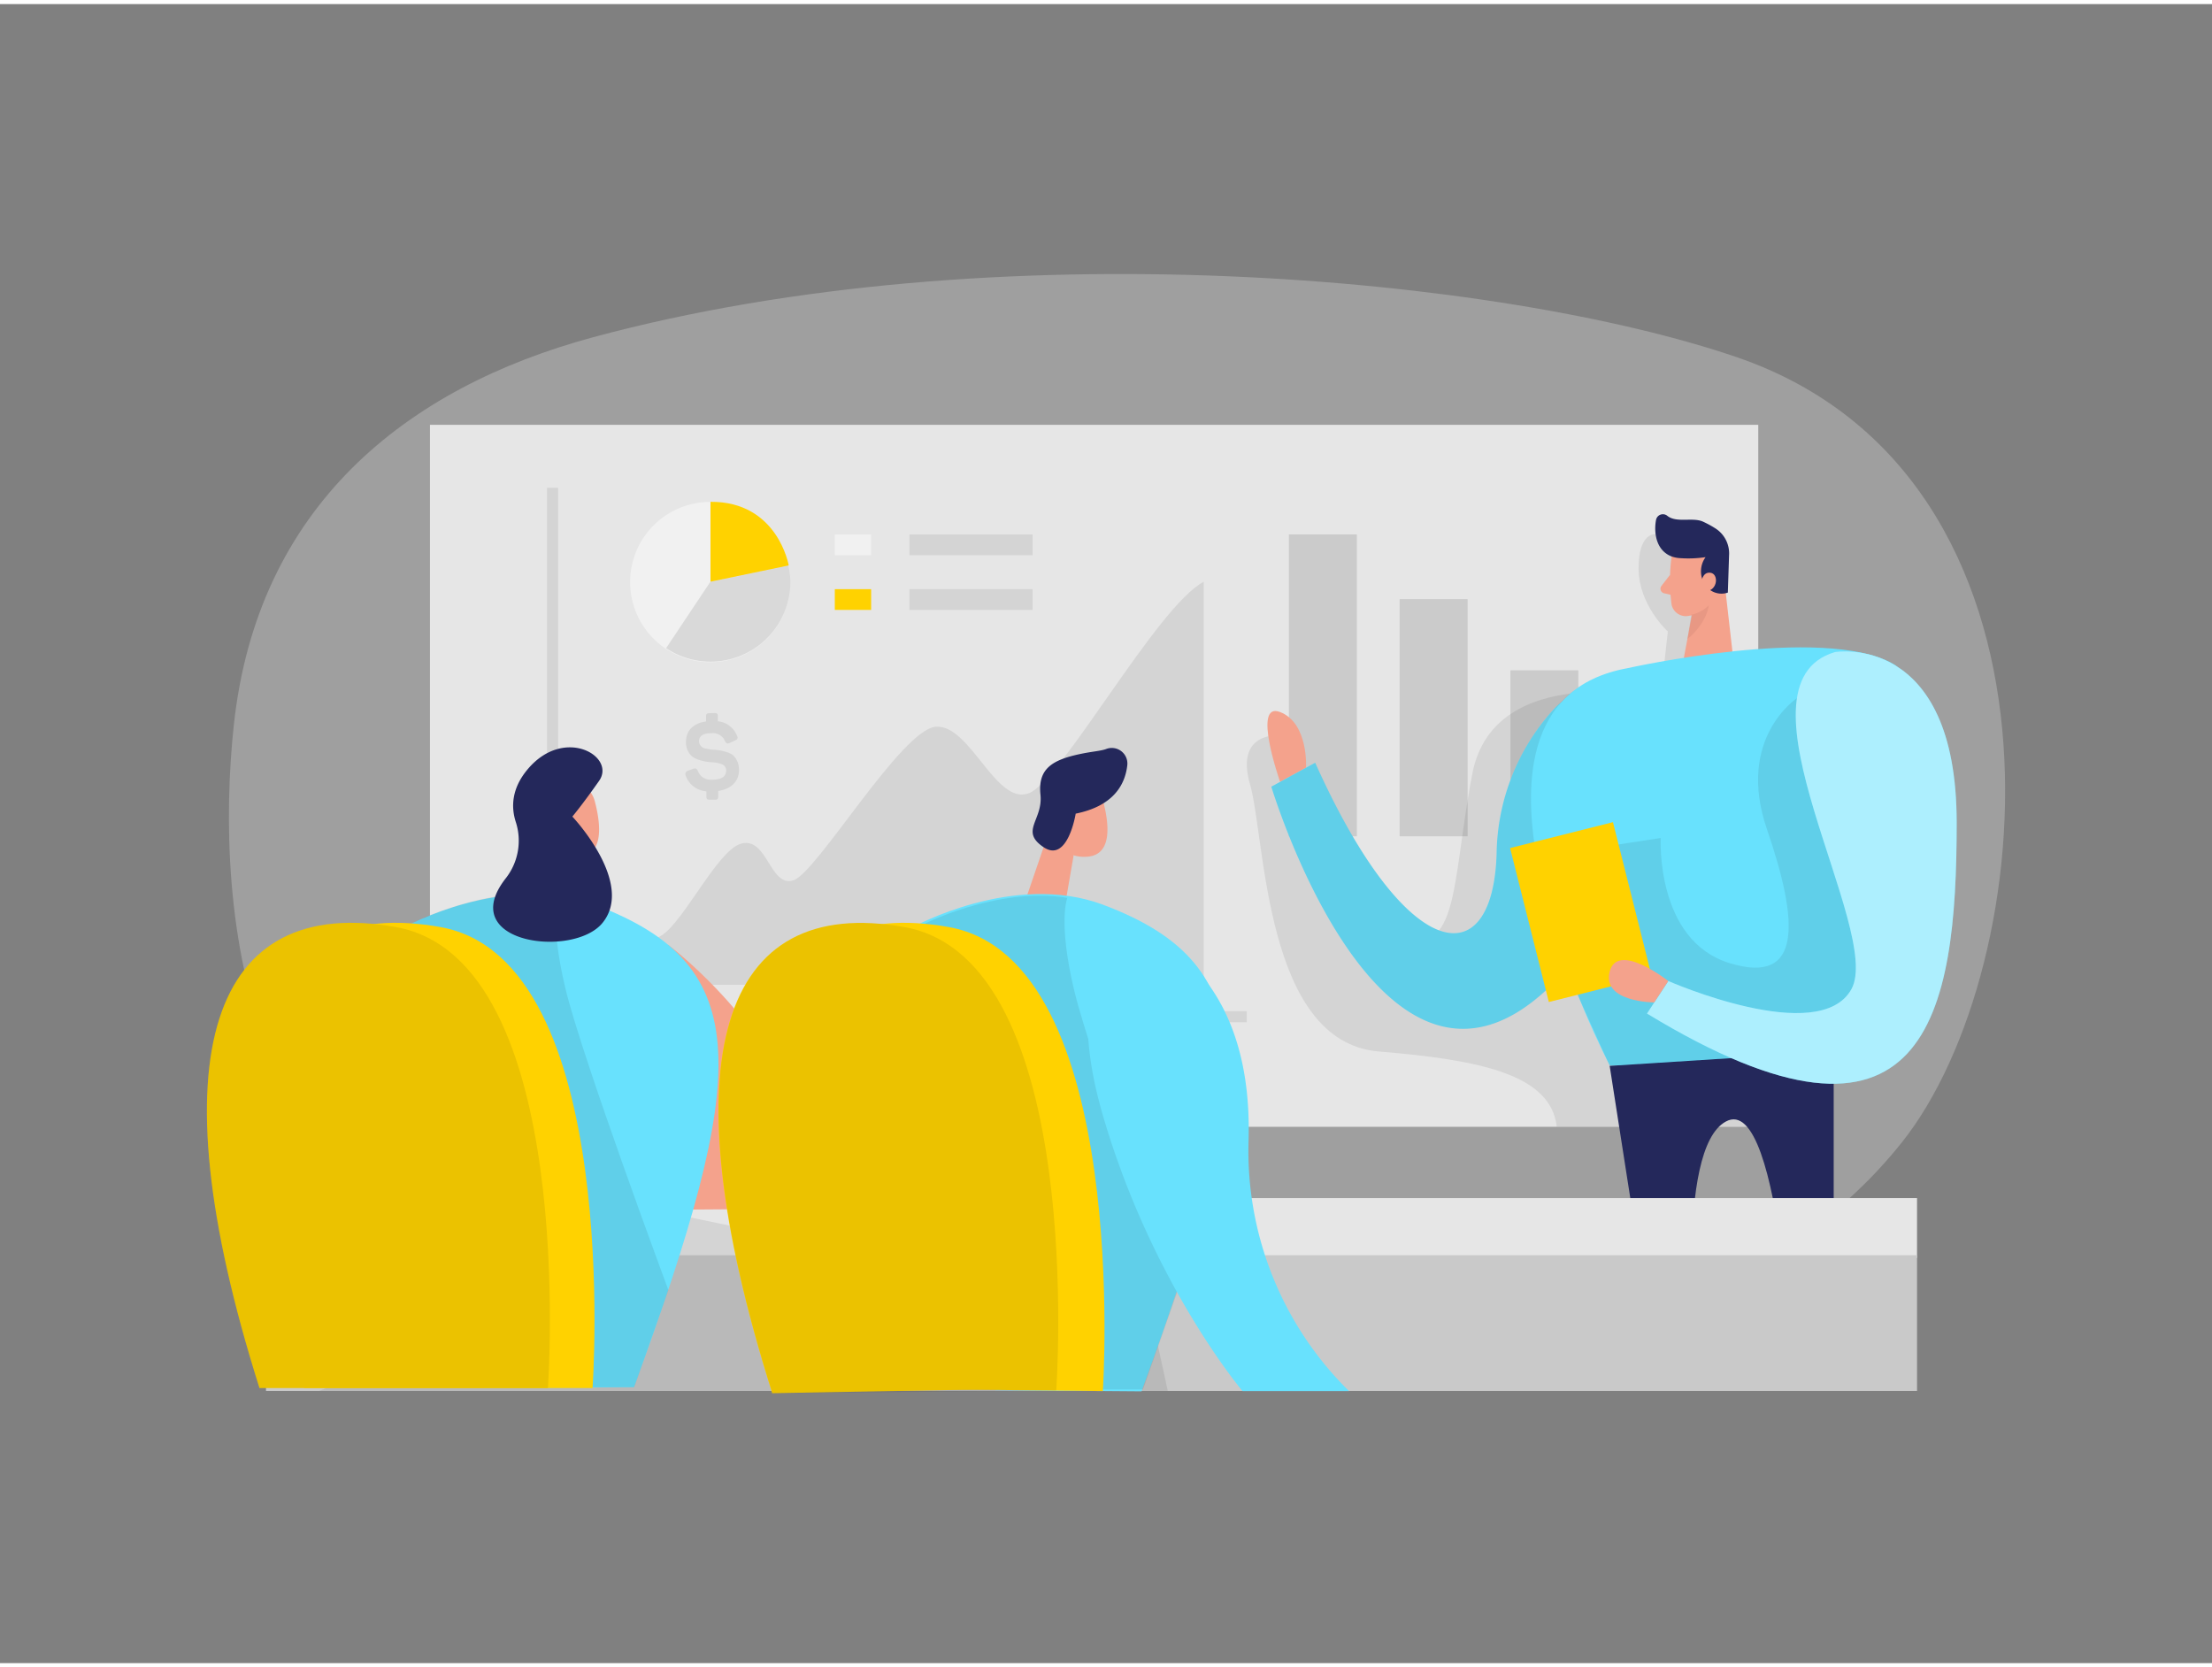 <svg xmlns="http://www.w3.org/2000/svg" id="Layer_1" width="406" height="306" class="illustration styles_illustrationTablet__1DWOa" data-name="Layer 1" viewBox="0 0 400 300"><rect x="0" y="0" width="400" height="300" fill="#808080" stroke="none"/><title>_</title><path fill="#e6e6e6" d="M107.22,60.25C73.29,69.42,46.5,90.91,42.27,130.46c-3.56,33.33,1.47,92.18,58.61,101.82C212.07,251,303,257.15,343.9,205.86c25.28-31.69,33.09-120.41-29.8-142C271.45,49.27,180,40.59,107.22,60.25Z" opacity=".3"/><rect width="240.2" height="126.94" x="77.75" y="76.08" fill="#e6e6e6"/><g opacity=".12"><rect width="12.29" height="21.97" x="293.17" y="128.51" transform="translate(598.62 278.99) rotate(-180)"/><rect width="12.29" height="30" x="273.14" y="120.48" transform="translate(558.56 270.96) rotate(-180)"/><rect width="12.29" height="42.88" x="253.11" y="107.61" transform="translate(518.5 258.09) rotate(-180)"/><rect width="12.29" height="54.58" x="233.08" y="95.9" transform="translate(478.44 246.38) rotate(-180)"/></g><path d="M104.81,177.34V158s9.55,11.78,13.77,10.89,10.89-16,15.55-17.11,5.11,8,9.34,6.67,19.55-27.33,25.77-27.78,10.89,14.44,16.88,12,23.11-33.77,31.55-38.21v72.87Z" opacity=".08"/><g opacity=".08"><polygon points="225.45 184.12 98.92 184.12 98.92 87.47 100.92 87.47 100.92 182.12 225.45 182.12 225.45 184.12"/></g><path d="M318,138.51V203H281.51c-1.07-9.45-13.86-12.09-32.18-13.6-20.71-1.72-20.47-38.52-23.29-48.34s5.69-8.82,5.69-8.82,6,28.43,19.24,35.35,11.29-8,15.29-28.5,34-13.64,34-13.64l1.34-12s-5.23-4.7-5.29-11.3,3-6.3,3-6.3l7.8,3.52,1.77,12.84Z" opacity=".08"/><path fill="#f4a28c" d="M236.17,138.1s.49-8.06-4.68-10.08,0,12.64,0,12.64Z"/><path fill="#68e1fd" d="M295.88,127.73a10,10,0,0,0-15-.13,39.54,39.54,0,0,0-10.25,26c-.67,22.31-16.43,20.1-32.81-16.42l-7.93,4.33s21.7,72.14,54.85,31.23C305,147.85,301.59,134.43,295.88,127.73Z"/><path d="M292.45,124.57a7.07,7.07,0,0,0-8.94.44,39.31,39.31,0,0,0-12.86,28.6c-.67,22.31-16.43,20.1-32.81-16.42l-7.93,4.33s21.7,72.14,54.85,31.23C308.85,143,299.41,129.66,292.45,124.57Z" opacity=".08"/><path fill="#f4a28c" d="M302.28,99.89a32.49,32.49,0,0,0,0,8.73,2.64,2.64,0,0,0,3.13,2,5.82,5.82,0,0,0,4.75-4.18L312,102a4.71,4.71,0,0,0-1.85-5.12C307.25,94.58,302.54,96.7,302.28,99.89Z"/><polygon fill="#f4a28c" points="311.65 102.78 313.6 119.89 304.1 120.29 306.49 107.68 311.65 102.78"/><path fill="#24285b" d="M303.57,100.17a21.18,21.18,0,0,0,4.85-.16,4.37,4.37,0,0,0-.21,4.8,3.56,3.56,0,0,0,4.24,1.61l.22-6.74a5.36,5.36,0,0,0-2.5-4.89,18.63,18.63,0,0,0-2.21-1.2c-1.9-.86-4.8.31-6.49-1.08a1.26,1.26,0,0,0-2,.74c-.39,2-.17,5.28,2.56,6.53A5.23,5.23,0,0,0,303.57,100.17Z"/><path fill="#f4a28c" d="M307.66,104.63s.12-2,1.64-1.8,1.34,3.15-.74,3.33Z"/><path fill="#f4a28c" d="M302,103.2l-1.55,2a.84.84,0,0,0,.47,1.34l2,.47Z"/><path fill="#ce8172" d="M305.85,110.42a6.21,6.21,0,0,0,3.15-1.7s-.27,3.14-3.86,6.1Z" opacity=".31"/><path fill="#68e1fd" d="M294.29,120.09s35.31-7.91,48-.81-12.18,73.92-12.18,73.92l-39-1.24S257,126.88,294.29,120.09Z"/><path d="M325,125.47s-11.15,7.23-5.48,23.74,6.61,28.34-6.79,24.2-12.42-22.62-12.42-22.62L286.6,152.9l-1.32,26.23,5.8,12.83L325,189.83l13.8-3.52L343.9,169l-9.37-29.31Z" opacity=".08"/><path fill="#24285b" d="M305.88,226.07c.18-11.06,1.63-21.53,6.2-24,5.18-2.86,8.32,10.11,10.17,24h9.34l0-36.65L291.08,192l5.32,34.11Z"/><path fill="#68e1fd" d="M331.83,117.17s22-3.69,22,30.87-5.28,65.34-56,34.5l3.86-5.88s27.3,12,33.11,1.46S312,123,331.83,117.17Z"/><path fill="#fff" d="M331.83,117.17s22-3.69,22,30.87-5.28,65.34-56,34.5l3.86-5.88s27.3,12,33.11,1.46S312,123,331.83,117.17Z" opacity=".46"/><rect width="19.18" height="28.71" x="276.29" y="149.83" fill="#ffd200" transform="translate(-31.42 74.71) rotate(-14.12)"/><path fill="#f4a28c" d="M301.68,176.66s-9.15-7.25-10.6-1.71,8.06,5.58,8.06,5.58Z"/><rect width="22.27" height="3.75" x="164.46" y="95.91" opacity=".08"/><rect width="22.27" height="3.75" x="164.46" y="105.8" opacity=".08"/><rect width="6.57" height="3.75" x="150.96" y="95.91" fill="#fff" opacity=".46"/><rect width="6.57" height="3.75" x="150.96" y="105.8" fill="#ffd200"/><path fill="#fff" d="M142.93,104.47a14.49,14.49,0,1,1-.31-2.94h0c.08.38.14.78.2,1.17A14.5,14.5,0,0,1,142.93,104.47Z" opacity=".46"/><path fill="#ffd200" d="M128.48,90v14.45l14.15-2.94S140.65,89.93,128.48,90Z"/><path d="M142.93,104.47a14.45,14.45,0,0,1-22.48,12l8-12,14.14-2.94c.08.38.14.78.2,1.17A14.5,14.5,0,0,1,142.93,104.47Z" opacity=".1"/><path d="M129.25,128.2c.43,0,.56.14.56.57v.92a4.16,4.16,0,0,1,3.45,2.57c.23.45.14.69-.37.92l-.91.42c-.43.2-.63.11-.88-.33a2.35,2.35,0,0,0-2.4-1.43c-1.59,0-2.31.49-2.3,1.55a1.4,1.4,0,0,0,1.29,1.24,9,9,0,0,0,1.35.2,9,9,0,0,1,2.49.47,3.35,3.35,0,0,1,1.1.59,3.59,3.59,0,0,1,1,2.61c0,2-1.34,3.42-3.75,3.79v1c0,.42-.13.58-.56.58h-1c-.43,0-.58-.14-.58-.57v-.95a4.26,4.26,0,0,1-3.75-2.85.62.62,0,0,1,.42-.87l.92-.34c.46-.17.67-.06.88.41a2.44,2.44,0,0,0,2.53,1.55c1.72,0,2.57-.56,2.57-1.66a1.15,1.15,0,0,0-.82-1.15,6.08,6.08,0,0,0-1.85-.35,8.12,8.12,0,0,1-2.5-.52,3.62,3.62,0,0,1-1.09-.61,3.38,3.38,0,0,1-1-2.53c0-2,1.24-3.37,3.63-3.71v-.91c0-.43.14-.58.57-.58Z" opacity=".08"/><rect width="298.56" height="10.83" x="48.1" y="215.91" fill="#e6e6e6"/><rect width="298.56" height="24.54" x="48.1" y="226.24" fill="#c9c9c9"/><path d="M91.37,216.24s-10,25.71-33.66,34.53H211.17l-3.07-14.11L107.94,215.91Z" opacity=".08"/><path fill="#f4a28c" d="M120.83,170.11s16,12,22.82,28.83a13.76,13.76,0,0,1-12.61,19l-18.76.13Z"/><polygon fill="#f4a28c" points="102.22 153.92 100.77 162.3 93.23 162.85 97.82 149.44 102.22 153.92"/><path fill="#f4a28c" d="M99.58,141.53a5,5,0,0,1,8,2.71c1,3.84,1.73,9.46-2.73,9.92-6.81.7-8-8.09-8-8.09A9.19,9.19,0,0,1,99.58,141.53Z"/><path fill="#f4a28c" d="M100.89,147.86s-.7-1.76-2.1-.55.47,3.16,1.56,2.75S100.89,147.86,100.89,147.86Z"/><path fill="#68e1fd" d="M73.15,166.91s18.18-10.09,34.35-4.06c29.44,11,27.82,30.71,7.15,87.26l-27.11.15Z"/><path d="M101,161.23s-1.75,4.31,1.26,16.83,18.61,54.49,18.61,54.49l-6.18,17.56h-9.87L74.47,166.24S88.18,159.13,101,161.23Z" opacity=".08"/><path fill="#ffd200" d="M107.15,250.26s5.57-77.38-27.46-83.35-44,22.41-24.7,83.35Z"/><path fill="#ffd200" d="M99.08,250.26s5.58-77.38-27.45-83.35-44,22.41-24.71,83.35Z"/><path d="M99.08,250.26s5.58-77.38-27.45-83.35-44,22.41-24.71,83.35Z" opacity=".08"/><path fill="#24285b" d="M91.52,158a11,11,0,0,0,1.73-10.17c-.83-2.62-.77-6,2.2-9.5,6.59-7.81,16-2.3,12.88,2.14s-4.83,6.45-4.83,6.45,11.37,12,5.44,19.24C103.67,172.61,82.13,169.87,91.52,158Z"/><polygon fill="#f4a28c" points="194.15 153.92 192.7 162.3 185.16 162.85 189.75 149.44 194.15 153.92"/><path fill="#f4a28c" d="M191.51,141.53a5,5,0,0,1,8,2.71c1,3.84,1.72,9.46-2.73,9.92-6.81.7-8-8.09-8-8.09A9.19,9.19,0,0,1,191.51,141.53Z"/><path fill="#f4a28c" d="M192.82,147.86s-.7-1.76-2.1-.55.47,3.16,1.56,2.75S192.82,147.86,192.82,147.86Z"/><path fill="#24285b" d="M194.52,146.39s-1.43,9-5.8,6.07-.09-4.87-.57-9.49,2-6.25,7.06-7.34c2.34-.5,3.77-.55,4.8-.92a2.82,2.82,0,0,1,3.85,2.83C203.49,141.1,201.4,145,194.52,146.39Z"/><path fill="#68e1fd" d="M165.08,166.91s18.18-10.09,34.35-4.06c29.44,11,27.72,31.4,7,88L180,250.64Z"/><path d="M193,161.62s-1.74,4.3,1.27,16.82,18.6,54.49,18.6,54.49l-6.18,17.57h-9.86l-30.32-83.88S180.18,159.51,193,161.62Z" opacity=".08"/><path fill="#ffd200" d="M199.43,250.8s5.21-77.92-27.81-83.89-44,22.41-24.71,83.35Z"/><path fill="#ffd200" d="M191,250.26s5.57-77.38-27.46-83.35-43.21,23.33-23.9,84.28Z"/><path d="M191,250.71s5.62-77.83-27.41-83.8-43.21,23.33-23.9,84.28Z" opacity=".08"/><path fill="#68e1fd" d="M196.76,182.49c.56-10.62,14.05-14.92,20.72-6.63,5.16,6.4,8.71,15.83,8.3,29.73a60.91,60.91,0,0,0,18.16,45.21H224.68s-16.36-19.34-25.25-49.87C197.19,193.23,196.51,187.2,196.76,182.49Z"/></svg>